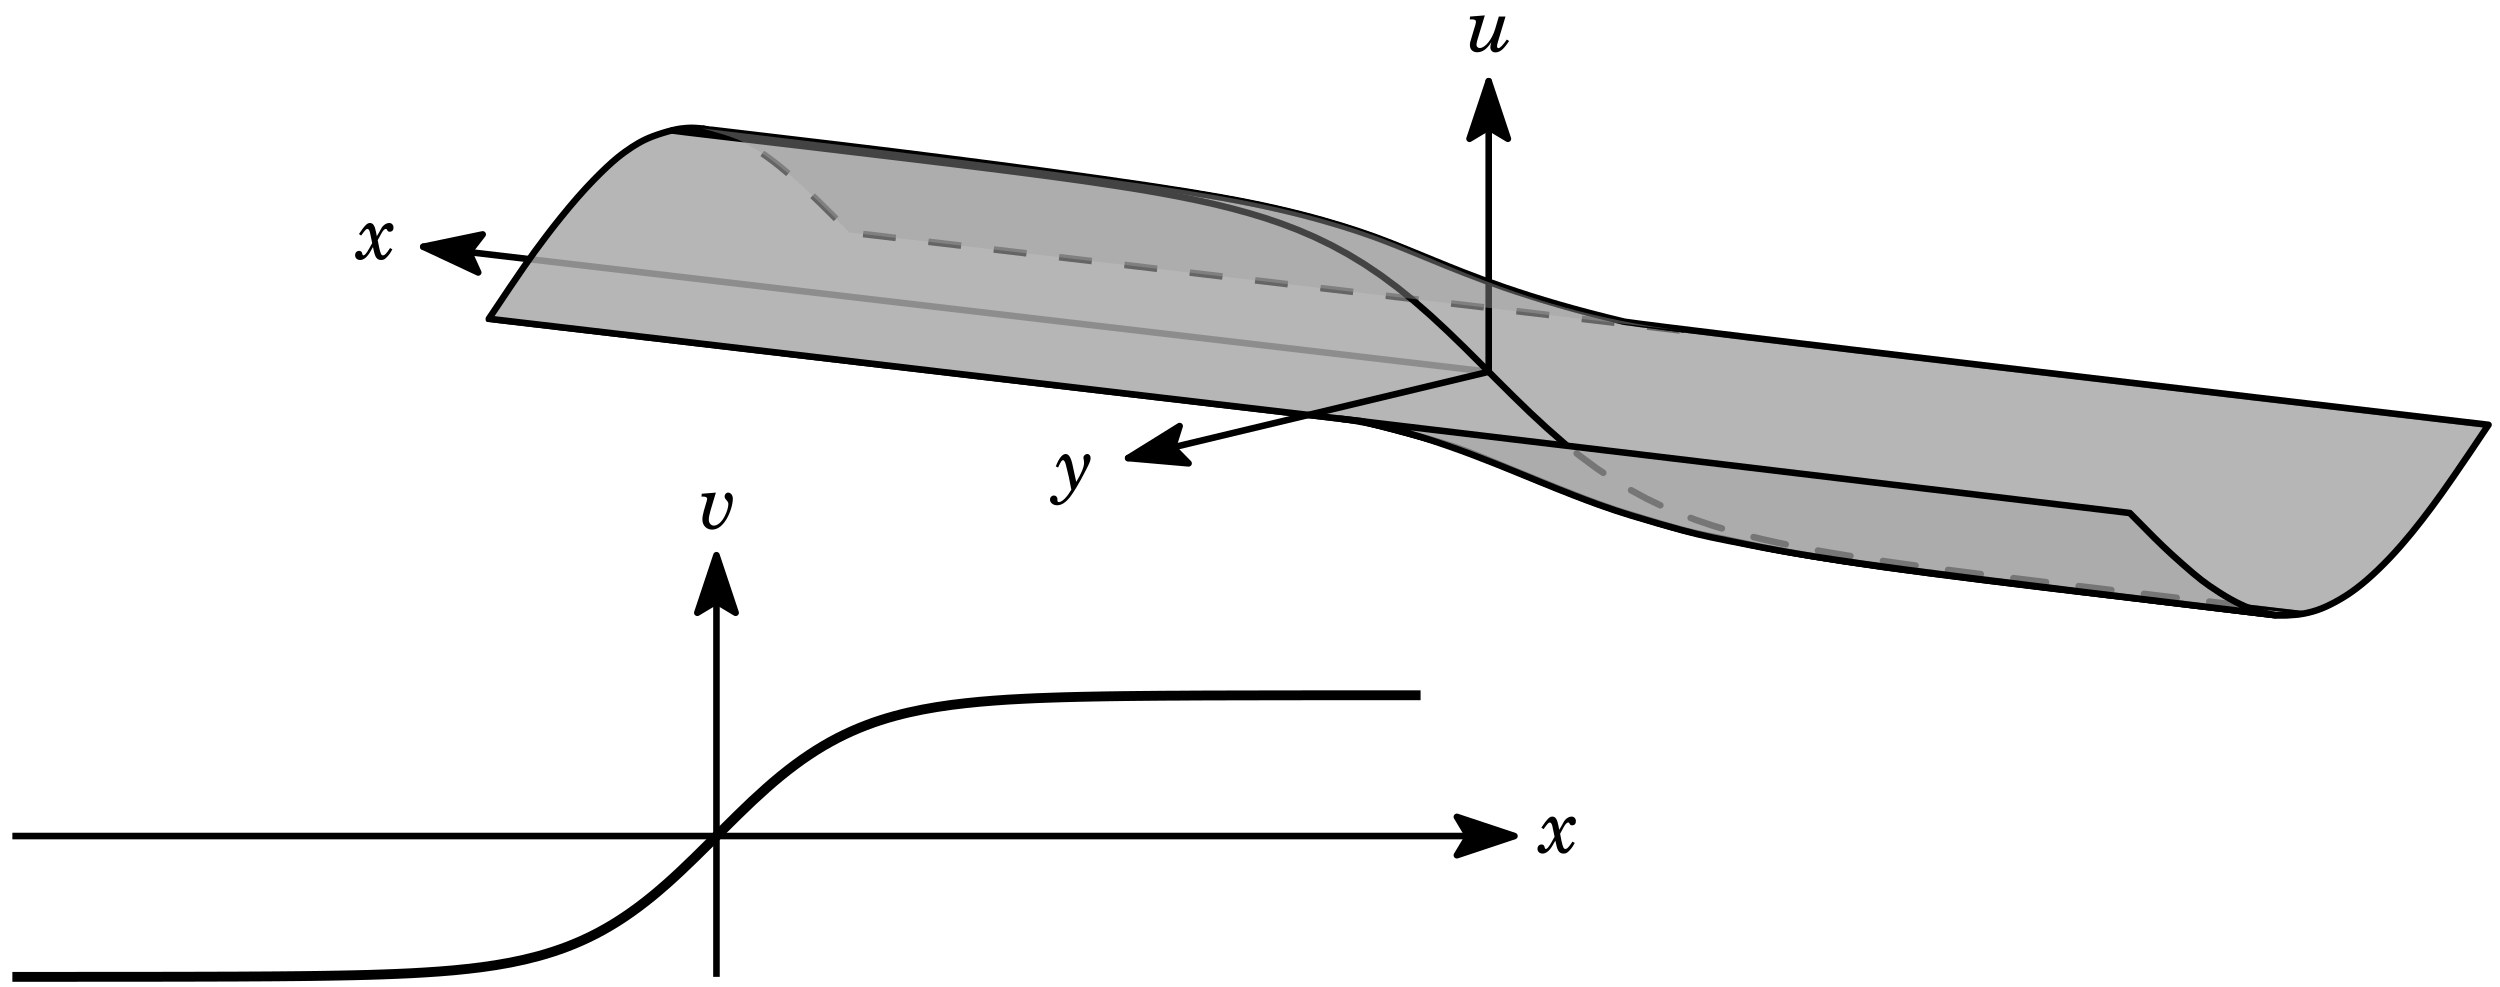 <?xml version="1.0" encoding="UTF-8"?>
<svg xmlns="http://www.w3.org/2000/svg" xmlns:xlink="http://www.w3.org/1999/xlink" width="304pt" height="120pt" viewBox="0 0 304 120" version="1.1">
<defs>
<g>
<symbol overflow="visible" id="glyph0-0">
<path style="stroke:none;" d=""/>
</symbol>
<symbol overflow="visible" id="glyph0-1">
<path style="stroke:none;" d="M 4.719 -4.219 L 3.906 -4.219 L 3.469 -2.734 C 3.094 -1.453 2.25 -0.391 1.578 -0.391 C 1.359 -0.391 1.188 -0.562 1.188 -0.781 C 1.188 -0.906 1.219 -1.062 1.281 -1.312 L 2.203 -4.359 L 0.406 -4.219 L 0.375 -3.875 L 0.609 -3.875 C 0.984 -3.875 1.125 -3.797 1.125 -3.578 C 1.125 -3.5 1.094 -3.359 1.047 -3.188 L 0.672 -1.938 C 0.391 -1.016 0.391 -1.016 0.391 -0.719 C 0.391 -0.219 0.75 0.125 1.266 0.125 C 1.922 0.125 2.453 -0.25 3 -1.109 C 2.906 -0.781 2.875 -0.656 2.875 -0.469 C 2.875 -0.125 3.125 0.141 3.469 0.141 C 4.047 0.141 4.5 -0.234 5.156 -1.25 L 4.875 -1.422 C 4.422 -0.75 4.047 -0.375 3.859 -0.375 C 3.766 -0.375 3.688 -0.469 3.688 -0.594 C 3.688 -0.688 3.719 -0.875 3.797 -1.141 Z M 4.719 -4.219 "/>
</symbol>
<symbol overflow="visible" id="glyph1-0">
<path style="stroke:none;" d=""/>
</symbol>
<symbol overflow="visible" id="glyph1-1">
<path style="stroke:none;" d="M 1.859 -1.438 L 2 -0.812 C 2.156 -0.125 2.406 0.141 2.859 0.141 C 3.203 0.141 3.359 0.031 3.797 -0.484 C 3.953 -0.688 3.984 -0.734 4.219 -1.156 L 3.938 -1.312 C 3.844 -1.172 3.812 -1.125 3.672 -0.922 C 3.406 -0.562 3.25 -0.422 3.078 -0.422 C 2.875 -0.422 2.781 -0.625 2.609 -1.391 L 2.438 -2.266 L 2.844 -3.016 C 3.062 -3.438 3.266 -3.641 3.422 -3.641 C 3.5 -3.641 3.547 -3.609 3.578 -3.516 C 3.672 -3.328 3.734 -3.297 3.906 -3.297 C 4.188 -3.297 4.359 -3.484 4.359 -3.797 C 4.359 -4.109 4.141 -4.359 3.844 -4.359 C 3.578 -4.359 3.312 -4.219 3.109 -4.016 C 2.922 -3.812 2.922 -3.812 2.609 -3.219 L 2.328 -2.75 L 2.234 -3.25 C 2.078 -4.047 1.875 -4.359 1.484 -4.359 C 1.281 -4.359 1.078 -4.234 0.859 -3.969 C 0.703 -3.812 0.578 -3.625 0.156 -3.016 L 0.422 -2.828 C 0.906 -3.5 1.031 -3.641 1.188 -3.641 C 1.25 -3.641 1.344 -3.578 1.375 -3.5 C 1.469 -3.359 1.469 -3.359 1.656 -2.438 L 1.766 -1.906 L 1.344 -1.156 C 1.078 -0.688 0.859 -0.422 0.703 -0.422 C 0.641 -0.422 0.578 -0.484 0.562 -0.609 C 0.516 -0.859 0.391 -0.969 0.172 -0.969 C -0.109 -0.969 -0.312 -0.75 -0.312 -0.438 C -0.312 -0.094 -0.062 0.141 0.312 0.141 C 0.75 0.141 1.188 -0.234 1.578 -0.938 Z M 1.859 -1.438 "/>
</symbol>
<symbol overflow="visible" id="glyph2-0">
<path style="stroke:none;" d=""/>
</symbol>
<symbol overflow="visible" id="glyph2-1">
<path style="stroke:none;" d="M 2.031 -2.922 C 1.828 -3.922 1.562 -4.359 1.172 -4.359 C 0.766 -4.359 0.344 -3.844 -0.031 -2.844 L 0.25 -2.719 C 0.594 -3.453 0.688 -3.609 0.859 -3.609 C 0.984 -3.609 1.109 -3.406 1.203 -3.016 C 1.484 -1.953 1.656 -1.172 1.859 -0.016 C 1.562 0.469 1.484 0.562 1.328 0.766 C 0.969 1.219 0.609 1.484 0.359 1.484 C 0.234 1.484 0.172 1.422 0.172 1.328 C 0.172 1.047 0.172 1.047 0.141 0.969 C 0.078 0.797 -0.078 0.688 -0.25 0.688 C -0.516 0.688 -0.734 0.906 -0.734 1.188 C -0.734 1.562 -0.359 1.875 0.125 1.875 C 0.656 1.875 1.156 1.562 1.703 0.875 C 2.141 0.312 2.875 -0.906 3.562 -2.266 C 4.094 -3.281 4.203 -3.562 4.203 -3.875 C 4.203 -4.156 4.047 -4.359 3.797 -4.359 C 3.547 -4.359 3.328 -4.141 3.328 -3.891 C 3.328 -3.844 3.344 -3.797 3.359 -3.734 C 3.406 -3.422 3.406 -3.391 3.406 -3.25 C 3.406 -2.781 3.047 -1.922 2.453 -0.969 Z M 2.031 -2.922 "/>
</symbol>
<symbol overflow="visible" id="glyph3-0">
<path style="stroke:none;" d=""/>
</symbol>
<symbol overflow="visible" id="glyph3-1">
<path style="stroke:none;" d="M 2.062 -4.359 L 0.344 -4.219 L 0.312 -3.875 L 0.469 -3.875 C 0.828 -3.875 1 -3.797 1 -3.609 C 1 -3.547 0.969 -3.359 0.906 -3.188 L 0.594 -2.125 C 0.484 -1.734 0.422 -1.359 0.422 -1.062 C 0.422 -0.375 0.922 0.141 1.594 0.141 C 2.25 0.141 2.812 -0.266 3.312 -1.062 C 3.781 -1.812 4.125 -2.906 4.125 -3.625 C 4.125 -4.031 3.875 -4.359 3.547 -4.359 C 3.312 -4.359 3.125 -4.141 3.125 -3.891 C 3.125 -3.75 3.188 -3.625 3.328 -3.469 C 3.547 -3.219 3.578 -3.141 3.578 -2.938 C 3.578 -2.625 3.422 -2.047 3.172 -1.562 C 2.812 -0.812 2.297 -0.344 1.812 -0.344 C 1.469 -0.344 1.203 -0.656 1.203 -1.062 C 1.203 -1.359 1.266 -1.656 1.422 -2.219 Z M 2.062 -4.359 "/>
</symbol>
</g>
</defs>
<g id="surface3178">
<path style="fill:none;stroke-width:0.8;stroke-linecap:round;stroke-linejoin:round;stroke:rgb(0%,0%,0%);stroke-opacity:1;stroke-miterlimit:10;" d="M 197.027 187.793 L 67.473 202.996 " transform="matrix(1,0,0,-1,-16,233)"/>
<path style="fill-rule:evenodd;fill:rgb(0%,0%,0%);fill-opacity:1;stroke-width:0.8;stroke-linecap:round;stroke-linejoin:round;stroke:rgb(0%,0%,0%);stroke-opacity:1;stroke-miterlimit:10;" d="M 67.473 202.996 L 74.152 199.867 L 73.035 202.344 L 74.695 204.496 Z M 67.473 202.996 " transform="matrix(1,0,0,-1,-16,233)"/>
<path style="fill:none;stroke-width:0.4;stroke-linecap:butt;stroke-linejoin:round;stroke:rgb(0%,0%,0%);stroke-opacity:1;stroke-dasharray:4;stroke-miterlimit:10;" d="M 101.355 217.391 C 104.898 216.445 105.785 216.02 106.449 215.68 C 107.113 215.336 107.555 215.078 108 214.797 C 108.441 214.516 108.883 214.219 109.328 213.898 C 109.77 213.582 110.211 213.25 110.805 212.77 C 111.395 212.289 112.133 211.668 112.945 210.938 C 113.758 210.207 114.641 209.375 115.691 208.348 C 116.746 207.32 117.961 206.098 119.293 204.734 L 220.758 192.758 " transform="matrix(1,0,0,-1,-16,233)"/>
<path style=" stroke:none;fill-rule:evenodd;fill:rgb(66.3%,66.3%,66.3%);fill-opacity:0.4;" d="M 85.355 15.609 C 88.898 16.555 89.785 16.98 90.449 17.32 C 91.113 17.664 91.555 17.926 92 18.203 C 92.441 18.484 92.883 18.785 93.328 19.102 C 93.77 19.418 94.211 19.75 94.805 20.23 C 95.395 20.711 96.133 21.332 96.945 22.062 C 97.754 22.793 98.641 23.625 99.691 24.652 C 100.746 25.68 101.961 26.902 103.293 28.266 L 204.758 40.242 C 193.574 38.859 185.578 36.09 180.109 33.965 C 174.641 31.836 171.695 30.352 167.816 28.902 C 163.938 27.453 159.125 26.043 153.641 24.871 C 148.152 23.699 141.996 22.766 133.129 21.559 C 124.262 20.352 112.688 18.871 85.355 15.609 Z M 85.355 15.609 "/>
<path style="fill-rule:evenodd;fill:rgb(66.3%,66.3%,66.3%);fill-opacity:0.6;stroke-width:0.4;stroke-linecap:round;stroke-linejoin:round;stroke:rgb(0%,0%,0%);stroke-opacity:1;stroke-miterlimit:10;" d="M 102.281 217.027 C 101.172 217.207 100.73 217.242 100.363 217.262 C 99.992 217.277 99.699 217.277 99.293 217.25 C 98.887 217.223 98.371 217.168 97.633 216.988 C 96.895 216.812 95.934 216.516 95.195 216.234 C 94.457 215.957 93.941 215.695 93.426 215.395 C 92.906 215.098 92.391 214.766 91.801 214.336 C 91.211 213.906 90.547 213.383 89.586 212.484 C 88.625 211.586 87.371 210.316 86.043 208.797 C 84.715 207.277 83.312 205.512 82.242 204.109 C 81.172 202.707 80.434 201.668 79.512 200.336 C 78.586 199.004 77.48 197.379 75.266 194.059 L 181.43 181.594 C 191.254 179.113 193.266 178.332 195.898 177.262 C 198.535 176.195 201.785 174.844 204.508 173.746 C 207.23 172.648 209.418 171.809 211.188 171.191 C 212.953 170.574 214.293 170.184 215.848 169.715 C 217.402 169.246 219.168 168.707 220.719 168.309 C 222.266 167.914 223.59 167.664 225.262 167.316 C 226.934 166.965 228.945 166.516 231.461 166.035 C 233.98 165.555 237 165.043 240.188 164.555 C 243.375 164.066 246.73 163.605 250.758 163.082 C 254.781 162.559 259.48 161.977 264.598 161.355 C 269.715 160.734 275.25 160.074 292.516 158.012 C 294.508 157.949 295.508 158.102 296.336 158.285 C 297.168 158.469 297.832 158.688 298.605 159.035 C 299.383 159.383 300.266 159.855 301.117 160.402 C 301.965 160.945 302.777 161.562 303.66 162.328 C 304.547 163.098 305.508 164.023 306.43 164.996 C 307.352 165.969 308.238 166.992 309.086 168.031 C 309.938 169.07 310.746 170.121 311.523 171.164 C 312.297 172.207 313.035 173.238 314.18 174.895 C 315.324 176.551 316.875 178.832 318.426 181.16 C 288.227 184.707 219.703 192.75 213.355 193.695 C 201.43 196.527 194.488 199.379 190.078 201.188 C 185.672 203 183.805 203.766 181.172 204.648 C 178.543 205.531 175.152 206.527 171.113 207.445 C 167.074 208.367 162.387 209.211 155.344 210.262 C 148.305 211.312 138.906 212.566 130.688 213.617 C 122.465 214.664 115.418 215.5 102.332 217.043 " transform="matrix(1,0,0,-1,-16,233)"/>
<g style="fill:rgb(0%,0%,0%);fill-opacity:1;">
  <use xlink:href="#glyph0-1" x="178.35" y="6.231"/>
</g>
<g style="fill:rgb(0%,0%,0%);fill-opacity:1;">
  <use xlink:href="#glyph1-1" x="43.492" y="31.474"/>
</g>
<path style="fill:none;stroke-width:0.4;stroke-linecap:round;stroke-linejoin:round;stroke:rgb(0%,0%,0%);stroke-opacity:1;stroke-miterlimit:10;" d="M 296.684 158.43 L 294.672 158.668 L 292.656 158.902 L 290.645 159.141 L 288.629 159.375 " transform="matrix(1,0,0,-1,-16,233)"/>
<path style="fill:none;stroke-width:0.4;stroke-linecap:round;stroke-linejoin:round;stroke:rgb(0%,0%,0%);stroke-opacity:1;stroke-miterlimit:10;" d="M 191.27 201.004 L 185.523 203.434 " transform="matrix(1,0,0,-1,-16,233)"/>
<path style="fill:none;stroke-width:0.4;stroke-linecap:butt;stroke-linejoin:round;stroke:rgb(0%,0%,0%);stroke-opacity:1;stroke-miterlimit:10;" d="M 220.758 192.758 C 209.574 194.141 201.578 196.91 196.109 199.039 C 190.641 201.164 187.695 202.648 183.816 204.098 C 179.938 205.547 175.125 206.957 169.641 208.129 C 164.152 209.301 157.996 210.234 149.129 211.441 C 140.262 212.648 128.688 214.129 101.355 217.391 " transform="matrix(1,0,0,-1,-16,233)"/>
<path style="fill:none;stroke-width:0.8;stroke-linecap:butt;stroke-linejoin:round;stroke:rgb(0%,0%,0%);stroke-opacity:1;stroke-dasharray:4;stroke-miterlimit:10;" d="M 101.355 217.391 C 104.898 216.445 105.785 216.02 106.449 215.68 C 107.113 215.336 107.555 215.078 108 214.797 C 108.441 214.516 108.883 214.219 109.328 213.898 C 109.77 213.582 110.211 213.25 110.805 212.77 C 111.395 212.289 112.133 211.668 112.945 210.938 C 113.758 210.207 114.641 209.375 115.691 208.348 C 116.746 207.32 117.961 206.098 119.293 204.734 L 220.758 192.758 " transform="matrix(1,0,0,-1,-16,233)"/>
<path style="fill-rule:evenodd;fill:rgb(66.3%,66.3%,66.3%);fill-opacity:0.6;stroke-width:0.8;stroke-linecap:round;stroke-linejoin:round;stroke:rgb(0%,0%,0%);stroke-opacity:1;stroke-miterlimit:10;" d="M 102.461 217.207 C 101.355 217.391 100.914 217.426 100.543 217.441 C 100.176 217.461 99.879 217.461 99.473 217.43 C 99.066 217.402 98.551 217.348 97.812 217.172 C 97.074 216.996 96.113 216.695 95.375 216.418 C 94.637 216.137 94.121 215.875 93.605 215.578 C 93.09 215.281 92.57 214.945 91.98 214.516 C 91.391 214.09 90.727 213.562 89.766 212.664 C 88.809 211.766 87.551 210.496 86.223 208.977 C 84.895 207.461 83.492 205.691 82.422 204.289 C 81.352 202.887 80.613 201.848 79.691 200.52 C 78.77 199.188 77.66 197.562 75.445 194.238 L 181.613 181.777 C 191.434 179.297 193.449 178.512 196.082 177.445 C 198.715 176.375 201.969 175.023 204.691 173.926 C 207.41 172.832 209.602 171.992 211.367 171.375 C 213.133 170.758 214.477 170.363 216.031 169.895 C 217.582 169.43 219.352 168.887 220.898 168.492 C 222.445 168.094 223.773 167.848 225.441 167.496 C 227.113 167.148 229.125 166.695 231.645 166.215 C 234.16 165.734 237.18 165.223 240.367 164.734 C 243.555 164.25 246.91 163.785 250.938 163.262 C 254.965 162.738 259.66 162.16 264.777 161.539 C 269.895 160.918 275.434 160.258 292.699 158.191 C 294.691 158.133 295.688 158.281 296.52 158.465 C 297.348 158.648 298.012 158.867 298.789 159.215 C 299.562 159.562 300.449 160.039 301.297 160.582 C 302.145 161.129 302.957 161.742 303.844 162.512 C 304.73 163.281 305.688 164.203 306.613 165.18 C 307.535 166.152 308.418 167.172 309.27 168.211 C 310.117 169.25 310.93 170.305 311.703 171.348 C 312.48 172.391 313.219 173.422 314.363 175.078 C 315.504 176.734 317.055 179.012 318.605 181.344 C 288.406 184.887 219.887 192.93 213.539 193.879 C 201.613 196.707 194.668 199.559 190.262 201.371 C 185.855 203.18 183.984 203.945 181.355 204.828 C 178.723 205.711 175.332 206.707 171.293 207.625 C 167.254 208.547 162.566 209.391 155.523 210.441 C 148.484 211.492 139.09 212.75 130.867 213.797 C 122.648 214.844 115.602 215.684 102.516 217.223 " transform="matrix(1,0,0,-1,-16,233)"/>
<g style="fill:rgb(0%,0%,0%);fill-opacity:1;">
  <use xlink:href="#glyph2-1" x="128.414" y="59.566"/>
</g>
<path style="fill:none;stroke-width:0.4;stroke-linecap:round;stroke-linejoin:round;stroke:rgb(0%,0%,0%);stroke-opacity:1;stroke-miterlimit:10;" d="M 296.684 158.43 L 294.672 158.668 L 292.656 158.902 L 290.645 159.141 L 288.629 159.375 " transform="matrix(1,0,0,-1,-16,233)"/>
<path style="fill:none;stroke-width:0.4;stroke-linecap:round;stroke-linejoin:round;stroke:rgb(0%,0%,0%);stroke-opacity:1;stroke-miterlimit:10;" d="M 191.27 201.004 L 185.523 203.434 " transform="matrix(1,0,0,-1,-16,233)"/>
<path style="fill:none;stroke-width:0.8;stroke-linecap:round;stroke-linejoin:round;stroke:rgb(0%,0%,0%);stroke-opacity:1;stroke-miterlimit:10;" d="M 197.027 187.793 L 197.027 223.125 " transform="matrix(1,0,0,-1,-16,233)"/>
<path style="fill-rule:evenodd;fill:rgb(0%,0%,0%);fill-opacity:1;stroke-width:0.8;stroke-linecap:round;stroke-linejoin:round;stroke:rgb(0%,0%,0%);stroke-opacity:1;stroke-miterlimit:10;" d="M 197.027 223.125 L 194.695 216.125 L 197.027 217.523 L 199.359 216.125 Z M 197.027 223.125 " transform="matrix(1,0,0,-1,-16,233)"/>
<path style="fill:none;stroke-width:0.4;stroke-linecap:butt;stroke-linejoin:round;stroke:rgb(0%,0%,0%);stroke-opacity:1;stroke-miterlimit:10;" d="M 220.758 192.758 C 209.574 194.141 201.578 196.91 196.109 199.039 C 190.641 201.164 187.695 202.648 183.816 204.098 C 179.938 205.547 175.125 206.957 169.641 208.129 C 164.152 209.301 157.996 210.234 149.129 211.441 C 140.262 212.648 128.688 214.129 101.355 217.391 " transform="matrix(1,0,0,-1,-16,233)"/>
<path style="fill:none;stroke-width:0.8;stroke-linecap:round;stroke-linejoin:round;stroke:rgb(0%,0%,0%);stroke-opacity:1;stroke-miterlimit:10;" d="M 197.027 187.793 L 153.184 177.297 " transform="matrix(1,0,0,-1,-16,233)"/>
<path style="fill-rule:evenodd;fill:rgb(0%,0%,0%);fill-opacity:1;stroke-width:0.8;stroke-linecap:round;stroke-linejoin:round;stroke:rgb(0%,0%,0%);stroke-opacity:1;stroke-miterlimit:10;" d="M 153.184 177.297 L 160.531 176.656 L 158.629 178.598 L 159.445 181.191 Z M 153.184 177.297 " transform="matrix(1,0,0,-1,-16,233)"/>
<path style="fill:none;stroke-width:0.8;stroke-linecap:round;stroke-linejoin:round;stroke:rgb(0%,0%,0%);stroke-opacity:1;stroke-miterlimit:10;" d="M 206.449 178.883 L 204.074 180.965 L 202.059 182.832 L 200.047 184.781 L 198.031 186.781 L 196.02 188.801 L 194.008 190.801 L 191.992 192.75 L 189.98 194.617 L 187.969 196.375 L 185.953 198.008 L 183.941 199.504 L 181.926 200.863 L 179.914 202.086 L 177.898 203.18 L 175.887 204.156 L 173.875 205.023 L 171.859 205.793 L 169.848 206.48 L 167.836 207.09 L 165.82 207.641 L 163.809 208.141 L 161.793 208.594 L 159.781 209.008 L 157.766 209.391 L 155.754 209.75 L 153.742 210.086 L 151.727 210.402 L 149.715 210.707 L 147.703 211 L 145.688 211.281 L 143.676 211.555 L 141.66 211.82 L 139.648 212.082 L 137.637 212.336 L 135.621 212.59 L 133.609 212.84 L 131.594 213.09 L 129.582 213.332 L 127.566 213.578 L 125.555 213.82 L 123.543 214.059 L 121.527 214.301 L 119.516 214.539 L 117.504 214.781 L 115.488 215.02 L 113.477 215.258 L 111.461 215.492 L 107.438 215.969 L 105.422 216.207 L 103.41 216.441 L 101.395 216.68 L 99.383 216.918 L 97.73 217.129 " transform="matrix(1,0,0,-1,-16,233)"/>
<path style="fill:none;stroke-width:0.8;stroke-linecap:round;stroke-linejoin:round;stroke:rgb(0%,0%,0%);stroke-opacity:1;stroke-dasharray:4;stroke-miterlimit:10;" d="M 288.629 159.375 L 284.605 159.852 L 282.59 160.09 L 280.578 160.324 L 278.562 160.562 L 276.551 160.805 L 274.539 161.043 L 272.523 161.281 L 270.512 161.523 L 268.496 161.762 L 266.484 162.004 L 264.473 162.25 L 262.457 162.496 L 260.445 162.742 L 258.43 162.992 L 254.406 163.5 L 252.391 163.762 L 250.379 164.027 L 248.363 164.301 L 246.352 164.582 L 244.34 164.875 L 242.324 165.18 L 240.312 165.496 L 238.301 165.832 L 236.285 166.191 L 234.273 166.574 L 232.258 166.992 L 230.246 167.441 L 228.23 167.941 L 226.219 168.492 L 224.207 169.102 L 222.191 169.789 L 220.18 170.559 L 218.164 171.426 L 216.152 172.402 L 214.141 173.496 L 212.125 174.719 L 210.113 176.078 L 208.098 177.574 L 206.449 178.883 " transform="matrix(1,0,0,-1,-16,233)"/>
<path style=" stroke:none;fill-rule:evenodd;fill:rgb(66.3%,66.3%,66.3%);fill-opacity:0.4;" d="M 85.355 15.609 C 88.898 16.555 89.785 16.98 90.449 17.32 C 91.113 17.664 91.555 17.926 92 18.203 C 92.441 18.484 92.883 18.785 93.328 19.102 C 93.77 19.418 94.211 19.75 94.805 20.23 C 95.395 20.711 96.133 21.332 96.945 22.062 C 97.754 22.793 98.641 23.625 99.691 24.652 C 100.746 25.68 101.961 26.902 103.293 28.266 L 204.758 40.242 C 193.574 38.859 185.578 36.09 180.109 33.965 C 174.641 31.836 171.695 30.352 167.816 28.902 C 163.938 27.453 159.125 26.043 153.641 24.871 C 148.152 23.699 141.996 22.766 133.129 21.559 C 124.262 20.352 112.688 18.871 85.355 15.609 Z M 85.355 15.609 "/>
<path style="fill-rule:evenodd;fill:rgb(66.3%,66.3%,66.3%);fill-opacity:0.7;stroke-width:0.8;stroke-linecap:round;stroke-linejoin:round;stroke:rgb(0%,0%,0%);stroke-opacity:1;stroke-miterlimit:10;" d="M 179.129 182.07 L 274.984 170.617 C 276.312 169.262 277.199 168.367 277.934 167.637 C 278.672 166.906 279.266 166.332 280.074 165.59 C 280.887 164.848 281.922 163.938 282.695 163.281 C 283.473 162.625 283.988 162.223 284.711 161.727 C 285.434 161.227 286.359 160.629 287.211 160.152 C 288.059 159.676 288.828 159.32 289.543 159.035 C 290.262 158.75 290.926 158.535 292.699 158.191 C 255.301 162.684 247.75 163.699 242.633 164.43 C 237.516 165.16 234.832 165.609 232.984 165.934 C 231.141 166.258 230.133 166.457 228.727 166.734 C 227.32 167.012 225.512 167.367 224.176 167.648 C 222.84 167.93 221.98 168.137 220.445 168.551 C 218.914 168.965 216.711 169.59 214.332 170.32 C 211.957 171.051 209.402 171.895 203.266 174.402 C 197.129 176.91 187.406 181.086 178.945 182.09 " transform="matrix(1,0,0,-1,-16,233)"/>
<path style="fill:none;stroke-width:1.2;stroke-linecap:butt;stroke-linejoin:round;stroke:rgb(0%,0%,0%);stroke-opacity:1;stroke-miterlimit:10;" d="M 17.504 114.215 C 18.082 114.215 18.656 114.215 19.234 114.215 C 19.809 114.215 20.387 114.215 20.965 114.215 C 21.539 114.215 22.117 114.215 22.691 114.215 C 23.27 114.215 23.848 114.215 24.422 114.215 C 25 114.215 25.574 114.215 26.152 114.219 C 26.73 114.219 27.305 114.219 27.883 114.219 C 28.457 114.219 29.035 114.219 29.613 114.219 C 30.188 114.219 30.766 114.219 31.34 114.219 C 31.918 114.223 32.496 114.223 33.07 114.223 C 33.648 114.223 34.223 114.223 34.801 114.223 C 35.379 114.227 35.953 114.227 36.531 114.227 C 37.105 114.227 37.684 114.23 38.262 114.23 C 38.836 114.23 39.414 114.234 39.988 114.234 C 40.566 114.234 41.145 114.238 41.719 114.238 C 42.297 114.242 42.871 114.242 43.449 114.246 C 44.027 114.246 44.602 114.25 45.18 114.25 C 45.754 114.254 46.332 114.258 46.906 114.262 C 47.484 114.266 48.062 114.266 48.637 114.27 C 49.215 114.277 49.789 114.281 50.367 114.285 C 50.945 114.289 51.52 114.293 52.098 114.301 C 52.672 114.305 53.25 114.312 53.828 114.32 C 54.402 114.328 54.98 114.336 55.555 114.344 C 56.133 114.352 56.711 114.363 57.285 114.375 C 57.863 114.383 58.438 114.398 59.016 114.41 C 59.594 114.422 60.168 114.438 60.746 114.453 C 61.32 114.469 61.898 114.488 62.477 114.508 C 63.051 114.527 63.629 114.547 64.203 114.574 C 64.781 114.598 65.359 114.621 65.934 114.652 C 66.512 114.68 67.086 114.715 67.664 114.75 C 68.242 114.785 68.816 114.824 69.395 114.867 C 69.969 114.91 70.547 114.957 71.125 115.008 C 71.699 115.062 72.277 115.117 72.852 115.184 C 73.43 115.246 74.008 115.316 74.582 115.391 C 75.16 115.469 75.734 115.555 76.312 115.645 C 76.891 115.738 77.465 115.84 78.043 115.949 C 78.617 116.062 79.195 116.184 79.773 116.316 C 80.348 116.449 80.926 116.594 81.5 116.75 C 82.078 116.91 82.656 117.082 83.23 117.27 C 83.809 117.457 84.383 117.66 84.961 117.879 C 85.539 118.098 86.113 118.336 86.691 118.594 C 87.266 118.852 87.844 119.129 88.422 119.426 C 88.996 119.723 89.574 120.043 90.148 120.383 C 90.727 120.723 91.305 121.086 91.879 121.473 C 92.457 121.855 93.031 122.266 93.609 122.695 C 94.188 123.125 94.762 123.574 95.34 124.047 C 95.914 124.52 96.492 125.012 97.07 125.523 C 97.645 126.031 98.223 126.559 98.797 127.102 C 99.375 127.645 99.953 128.199 100.527 128.762 C 101.105 129.324 101.68 129.898 102.258 130.473 C 102.836 131.047 103.41 131.625 103.988 132.199 C 104.562 132.777 105.141 133.348 105.719 133.91 C 106.293 134.477 106.871 135.031 107.445 135.57 C 108.023 136.113 108.602 136.641 109.176 137.148 C 109.754 137.66 110.328 138.152 110.906 138.625 C 111.484 139.098 112.059 139.547 112.637 139.977 C 113.211 140.406 113.789 140.816 114.367 141.199 C 114.941 141.586 115.52 141.949 116.094 142.289 C 116.672 142.629 117.25 142.949 117.824 143.246 C 118.402 143.543 118.977 143.82 119.555 144.078 C 120.133 144.336 120.707 144.574 121.285 144.793 C 121.859 145.016 122.438 145.219 123.016 145.406 C 123.59 145.594 124.168 145.766 124.742 145.922 C 125.32 146.082 125.895 146.227 126.473 146.359 C 127.051 146.492 127.625 146.613 128.203 146.723 C 128.777 146.832 129.355 146.934 129.934 147.027 C 130.508 147.121 131.086 147.203 131.66 147.281 C 132.238 147.355 132.816 147.426 133.391 147.488 C 133.969 147.555 134.543 147.609 135.121 147.664 C 135.699 147.715 136.273 147.762 136.852 147.805 C 137.426 147.848 138.004 147.887 138.582 147.926 C 139.156 147.961 139.734 147.992 140.309 148.02 C 140.887 148.051 141.465 148.078 142.039 148.102 C 142.617 148.125 143.191 148.145 143.77 148.164 C 144.348 148.184 144.922 148.203 145.5 148.219 C 146.074 148.234 146.652 148.25 147.23 148.262 C 147.805 148.277 148.383 148.289 148.957 148.297 C 149.535 148.309 150.113 148.32 150.688 148.328 C 151.266 148.336 151.84 148.344 152.418 148.352 C 152.996 148.359 153.57 148.367 154.148 148.371 C 154.723 148.379 155.301 148.383 155.879 148.387 C 156.453 148.395 157.031 148.398 157.605 148.402 C 158.184 148.406 158.762 148.41 159.336 148.41 C 159.914 148.414 160.488 148.418 161.066 148.422 C 161.645 148.422 162.219 148.426 162.797 148.43 C 163.371 148.43 163.949 148.434 164.527 148.434 C 165.102 148.434 165.68 148.438 166.254 148.438 C 166.832 148.441 167.41 148.441 167.984 148.441 C 168.562 148.445 169.137 148.445 169.715 148.445 C 170.293 148.445 170.867 148.449 171.445 148.449 C 172.02 148.449 172.598 148.449 173.176 148.449 C 173.75 148.449 174.328 148.453 174.902 148.453 C 175.48 148.453 176.059 148.453 176.633 148.453 C 177.211 148.453 177.785 148.453 178.363 148.453 C 178.941 148.457 179.516 148.457 180.094 148.457 C 180.668 148.457 181.246 148.457 181.824 148.457 C 182.398 148.457 182.977 148.457 183.551 148.457 C 184.129 148.457 184.707 148.457 185.281 148.457 C 185.859 148.457 186.434 148.457 187.012 148.457 C 187.59 148.457 188.164 148.457 188.742 148.457 " transform="matrix(1,0,0,-1,-16,233)"/>
<path style="fill:none;stroke-width:0.8;stroke-linecap:butt;stroke-linejoin:round;stroke:rgb(0%,0%,0%);stroke-opacity:1;stroke-miterlimit:10;" d="M 103.121 165.488 L 103.121 114.211 " transform="matrix(1,0,0,-1,-16,233)"/>
<path style="fill-rule:evenodd;fill:rgb(0%,0%,0%);fill-opacity:1;stroke-width:0.8;stroke-linecap:butt;stroke-linejoin:round;stroke:rgb(0%,0%,0%);stroke-opacity:1;stroke-miterlimit:10;" d="M 103.121 165.488 L 100.793 158.488 L 103.121 159.887 L 105.453 158.488 Z M 103.121 165.488 " transform="matrix(1,0,0,-1,-16,233)"/>
<path style="fill:none;stroke-width:0.8;stroke-linecap:butt;stroke-linejoin:round;stroke:rgb(0%,0%,0%);stroke-opacity:1;stroke-miterlimit:10;" d="M 17.504 131.336 L 200.156 131.336 " transform="matrix(1,0,0,-1,-16,233)"/>
<path style="fill-rule:evenodd;fill:rgb(0%,0%,0%);fill-opacity:1;stroke-width:0.8;stroke-linecap:butt;stroke-linejoin:round;stroke:rgb(0%,0%,0%);stroke-opacity:1;stroke-miterlimit:10;" d="M 200.156 131.336 L 193.156 133.668 L 194.555 131.336 L 193.156 129.004 Z M 200.156 131.336 " transform="matrix(1,0,0,-1,-16,233)"/>
<g style="fill:rgb(0%,0%,0%);fill-opacity:1;">
  <use xlink:href="#glyph1-1" x="187.271" y="103.655"/>
</g>
<g style="fill:rgb(0%,0%,0%);fill-opacity:1;">
  <use xlink:href="#glyph3-1" x="84.988" y="64.259"/>
</g>
</g>
</svg>
